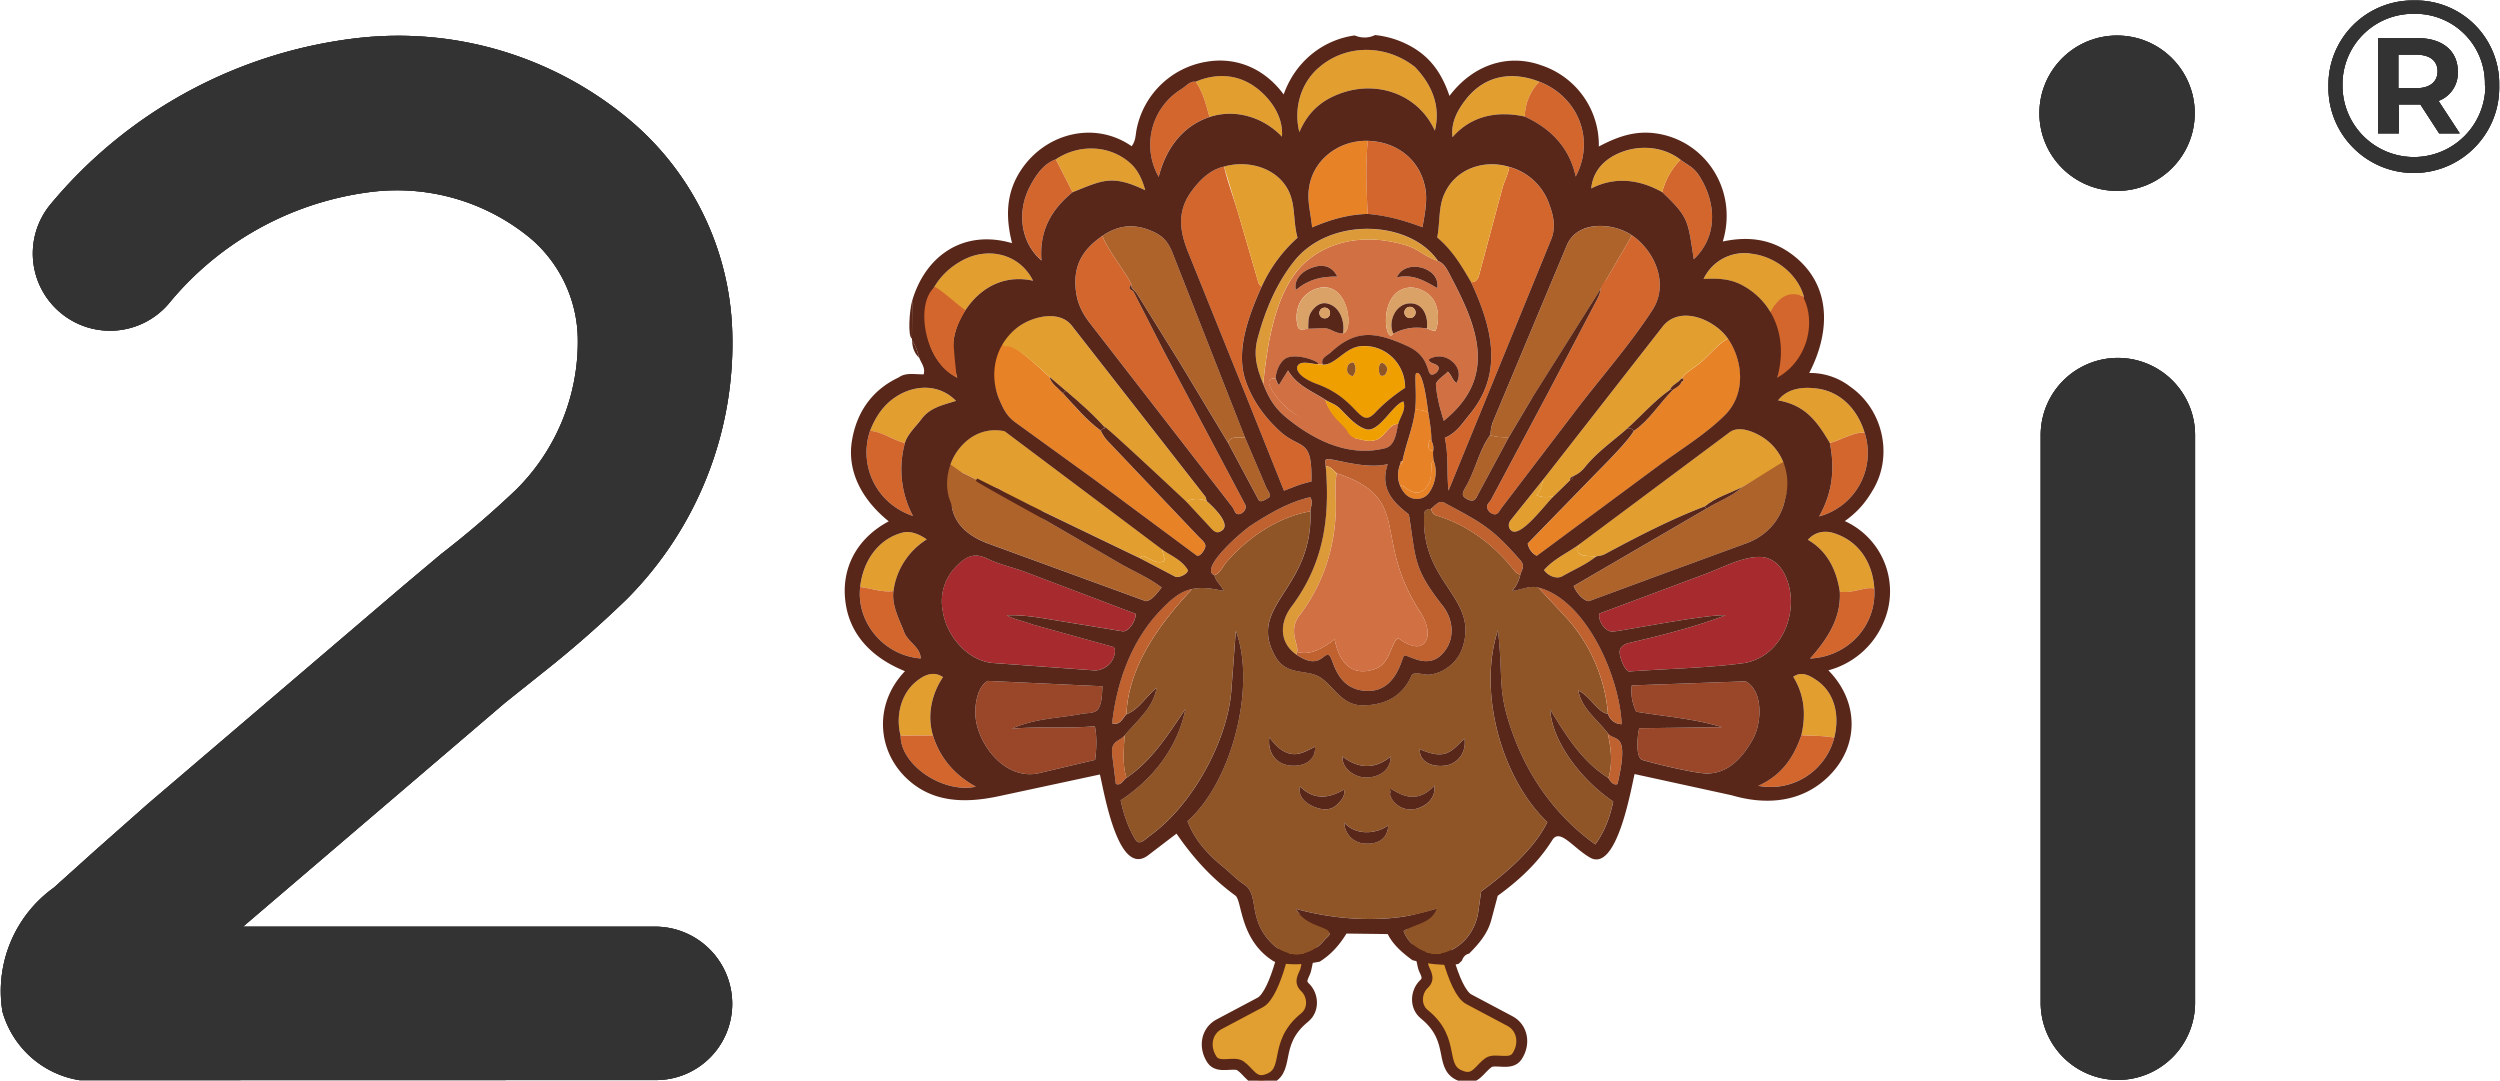 <svg xmlns="http://www.w3.org/2000/svg" viewBox="0 0 52.49 22.69" xmlns:v="https://vecta.io/nano"><style><![CDATA[.P{fill:#e29f30}.Q{fill:#d3662d}.R{fill:#e78227}.S{fill:#592719}.T{fill:#ae632b}.U{fill:#bf6230}.V{fill:#d17043}]]></style><path d="M30.236 19.184c-.007.339.269 1.619.603 1.796l.865.459c.258.137.326.469.148.74-.132.201-.458.036-.597.13-.18.123-.271.37-.527.299-.566-.157-.121-.745-.822-1.312-.206-.167-.177-.477-.006-.637.145-.136-.008-.269-.024-.392-.008-.062-.22-1.047-.318-.909l.678-.175zm-3.174.068c.007.339-.269 1.619-.603 1.796l-.865.459c-.258.137-.326.469-.148.74.132.201.458.036.597.13.18.123.271.37.527.299.566-.157.121-.745.822-1.312.206-.167.177-.477.006-.637-.145-.136.008-.269.024-.392.008-.062.22-1.047.318-.909l-.678-.175z" fill="#e29f31" stroke="#592719" stroke-miterlimit="10" stroke-width=".229"/><path d="M19.147 7.11c-.092-.044-.052-.598.004-.794l-.004.794z" class="S"/><path d="M30.049 10.676c.007.046.028.123.102.145.666.199 1.228.624 1.655 1.173.035.045.078.061.115.071-.037.147-.077.226-.176.344.244-.04.374-.118.552-.074l.577.622c.515.555.826 1.29.886 2.028-.207-.018-.381-.378-.622-.489.069.383.396.604.617.896.069.306.109.635.016.942-.548-.337-.895-.895-1.226-1.441.051.714.679 1.497 1.326 1.936-.068.321-.173.614-.376.9-.781-.558-1.353-1.334-1.692-2.215-.393-1.022-.229-1.238-.354-2.279-.426 1.295.078 3.111 1.038 4.025-.284.577-.883 1.084-1.39 1.457l-.059.423c-.053.376-.301.726-.683.855-.34.115-.77-.106-.886-.448.253-.164.569-.154.692-.467-1.001.339-2.141.229-2.954.001.224.397.739.358.707.531-.009.046-.069.076-.102.119-.292.366-.769.412-1.106.079-.523-.517-.258-1.028-.584-1.241-.159-.104-.284-.24-.43-.359-.329-.268-.609-.568-.76-.969.957-.849 1.439-2.872 1.015-3.997l-.094 1.253c-.08 1.057-.823 2.419-1.717 3.054-.069.049-.212.214-.294.082-.16-.258-.253-.551-.314-.83.687-.452 1.2-1.117 1.361-1.918-.363.538-.707 1.087-1.237 1.444-.093-.289-.055-.589-.04-.889.274-.327.605-.582.67-1.003-.239.211-.378.46-.631.559.044-1.029.717-1.921 1.382-2.631.242-.046.44-.002.661.042-.063-.132-.172-.205-.197-.33.127-.041.167-.176.263-.285.46-.523 1.084-.941 1.754-1.057.051 1.662-1.341 1.961-.741 3.042.226.407.632.273.912.425.306.166.464.611.93.606.456-.005.83-.179 1.026-.636.053-.077.266.001.361-.008.309-.029.596-.257.698-.552.363-1.05-.835-1.346-.802-2.741.001-.063-.009-.13.046-.164.025-.016.078-.011.104-.031zm-2.438 5c-.227.118-.373.198-.568.135-.145-.047-.271-.163-.393-.332-.038.28.105.526.365.582.28.06.612-.047.596-.385zm2.199.054c-.011.29.297.387.558.34.229-.041.423-.261.381-.561-.287.269-.392.46-.939.221zm-.612.153c-.324.27-.677.263-1.012-.001-.012.269.276.445.502.442.262-.003.513-.15.509-.442zm-.981.697c-.339.198-.643.209-.923-.068-.047.226.138.372.329.441.154.056.317.065.44-.05.074-.07.192-.182.155-.323zm.98.145c.12.237.354.318.579.244.186-.061.372-.218.338-.475-.505.57-.994-.102-.923.118.007.023-.018.067.006.114zm-.05.607c-.294.197-.691.197-.922-.059a.45.45 0 0 0 .414.436c.246.025.494-.064.508-.377z" fill="#8f5527"/><path d="M30.192 5.481c.146.053.213.222.289.366.565 1.07.942 2.095-.169 2.991-.079-.26-.149-.507-.165-.776.036-.099.17-.169.251-.259.087.087.095.176.18.241.092-.159.047-.322-.063-.43-.236-.231-.505-.079-.507-.072-.037.099.205.086.199.191-.003.055-.05.103-.089.121-.208.098-.02-.336-.567-.586-.689-.314-1.09-.345-1.604.127-.088.081-.226.124-.176.261l-.109-.008c.108-.034-.5-.28-.707-.093-.102.092-.162.241-.173.392-.374-.033.115.539.322.684.374.261.773.516 1.215.548.207.015.452.154.648.019.142-.098.216-.299.392-.299-.041.159-.055.457-.274.513-.767.195-1.496-.168-2.07-.637-.268-.219-.386-.445-.493-.716.072-.699.204-1.642.627-2.257.448-.652 1.261-.871 2.011-.737.689.123.58.251 1.034.416zm-2.113.325c-.144-.282-.395-.252-.598-.159-.144.066-.32.22-.275.441.288-.236.548-.282.873-.282zm2.098.244c.038-.252-.165-.397-.362-.438-.179-.038-.395.01-.489.211.333-.07.554.052.851.227zm-2.71.852l.325-.013c.137-.005.247.122.405.109.179-.014.156-.64-.127-.869-.198-.159-.428-.102-.6.019-.342.241-.245.709-.2.751.039.037.11.016.196.002zm1.787.103c.216-.108.421-.153.706-.107.055.009.1.056.183.047.094-.26.063-.61-.168-.781-.149-.111-.335-.164-.512-.099-.532.195-.371 1.194-.209.94z" class="V"/><path d="M34.196 13.501c.721-.167 1.393-.34 2.035-.582-.42-.024-2.251.345-2.381.342-.15-.003-.304-.227-.269-.379l2.234-.834c.35-.131.744-.346 1.105-.355.493-.013.691.56.682.966-.014.606-.395 1.187-1.027 1.269-.787.101-1.568.112-2.365.17-.086.006-.238-.338-.196-.46.016-.046.075-.112.182-.137zm-13.059-.583c.161.09.347.118.536.191l1.711.476c.069.09-.017.277-.076.342-.072.079-.206.159-.345.147l-2.15-.157c-.539-.074-.95-.599-1.019-1.089a1.04 1.04 0 0 1 .327-.98c.177-.173.35-.245.598-.123.254.125.544.184.815.287l2.311.875c.009.125-.139.39-.285.366l-1.477-.243c-.302-.049-.587-.102-.947-.092z" fill="#a72a2e"/><g class="Q"><path d="M26.489 6.018c-.275.611-.549 1.344-.339 1.969.14.416.4.771.716 1.062.443.408.688.118.667 1.063-.223.043-.366.113-.576.19l-.777-1.943-1.236-3.067c-.182-.451-.232-.863.074-1.279.172-.234.391-.452.683-.516.075.337.203.659.305 1.01l.415 1.425c.013.045.045.069.068.086zm7.234-.144l.542-.932c.472.323.789 1.016.427 1.572-.481.74-1.065 1.395-1.604 2.102l-1.56 2.047c-.051.068-.08.156-.168.133-.074-.019-.126-.073-.136-.143s.05-.101.084-.165l1.2-2.249.97-1.847c.059-.113.119-.211.128-.322a.33.33 0 0 1 .049-.146"/><path d="M23.758 5.975c-.022.02-.04.046-.041.068-.001.043.07.057.085.087l.64 1.253 1.698 3.202c.055.104-.05.203-.126.21-.088.008-.09-.086-.145-.158l-2.977-3.842c-.204-.263-.299-.493-.313-.816-.02-.483.216-.787.568-1.027.101.287.498.775.61 1.023z"/></g><path d="M34.303 9.049c.324-.219.533-.571.809-.85.053-.054.158-.079.196-.184.054-.021.057-.084-.007-.065.107-.148.281-.226.43-.358.19-.169.341-.366.55-.484.32.464.387 1.167-.069 1.615-.422.414-.929.715-1.41 1.072l-2.531 1.874c-.094-.033-.173-.149-.193-.257l1.358-1.395c.246-.253.743-.744.869-.967zm-12.27-1.138c.037.148.183.236.284.347.251.273.496.565.794.785a.81.81 0 0 0 .166.239l1.879 1.977c.068.071.167.143.149.224-.014.064-.116.23-.191.174l-2.135-1.586-1.663-1.204c-.182-.131-.254-.288-.329-.461-.338-.81.062-1.192.07-1.194.199-.048.825.57.976.699z" class="R"/><path d="M30.885 5.924c.081.004.141-.041.167-.136l.489-1.824c.045-.167.128-.307.147-.458a1.23 1.23 0 0 1 .846.801c.084.23.138.469.033.726l-2.154 5.271c-.042-.396.006-.724-.078-1.109.252-.108.365-.304.517-.487.74-.889.459-1.865.033-2.785z" class="Q"/><path d="M25.34 10.526a.47.47 0 0 0-.432.008c-.013-.014-1.959-1.839-1.702-1.547-.254-.287-.539-.537-.829-.784l-.344-.293c-.152-.129-.714-.686-.913-.638-.008.002-.25-.013.233-.392.292-.229.878-.388 1.147-.044l2.797 3.58c.032.041.021.089.043.109z" class="P"/><path d="M34.468 15.95c-.125-.075-.094-.474-.052-.66l1.739-.022c-.586-.182-1.176-.219-1.8-.325a.96.96 0 0 1-.094-.552l2.389-.086c.377.197.345.88.148 1.225-.207.362-.484.686-.919.71-.276.015-1.374-.269-1.41-.291zm-13.226-.65c.689-.056 1.094.004 1.747-.052.046.25.033.468.005.706l-1.169.277c-.702.166-1.266-.566-1.339-1.142-.032-.253.025-.667.252-.793l2.409.113c-.011.179-.007.344-.09.478-.066.106-.271.076-.387.11-.487.087-.953.09-1.429.304z" fill="#9a4629"/><path d="M26.142 9.189c-.129 0-.31-.041-.359.105l-1.005-1.67-.908-1.462c-.042-.068-.132-.104-.112-.187-.112-.248-.51-.735-.61-1.023.313-.213.638-.273 1.038-.1.229.099.34.218.438.469l1.518 3.868z" class="T"/><path d="M24.394 11.532l.067.238c-.22.143-.49-.224-.517-.047l-2.032-.978c-.035-.017-.079-.021-.105-.018-.018.002-.025.028-.03.052l-.05-.047c.002-.065-.048-.102-.116-.134l-.485-.225c-.059-.028-.101-.108-.192-.131-.268-.069-.481-.203-.741-.323.01.163-.033.285-.181.332-.025.109-.019.2-.035.328-.171-.351-.098-.828.149-1.145.238-.306.57-.461.965-.383l3.303 2.48z" class="P"/><path d="M34.265 4.942l-.542.932c-.023.014-.111.146-.116.197l-1.448 2.3-.483.813c-.132 0-.265-.006-.392-.045.018-.078.02-.183.063-.287l1.549-3.699c.225-.537.98-.476 1.369-.211z" class="T"/><path d="M36.28 7.107c-.209.117-.36.315-.55.484-.149.132-.323.21-.43.358-.065.09-.199.127-.241.237-.329.232-.596.543-.891.807s-.621.482-.888.81a.61.61 0 0 1-.249.192c-.042.014-.073.039-.068.089l-.352.343c-.112.005-.221.032-.351-.033.111-.116.107-.265.16-.349l2.503-3.206c.379-.441 1.093-.111 1.355.269zm1.198 3.385c-.119-.122.046-.408-.146-.675-.094.037-.099.109-.15.177-.237.012-.418.134-.6.228-.262.136-.56.219-.79.409-.719.275-1.407.632-2.104 1.006-.065.035-.137.03-.181.049-.107-.025-.241.011-.351-.064-.063-.043-.005-.147.006-.196l3.152-2.351c.194-.145.505-.013.68.096.461.286.626.839.482 1.32z" class="P"/><path d="M37.478 10.492c-.086.42-.384.758-.807.913l-1.812.664-1.498.553c-.128-.011-.269-.187-.319-.319l2.788-1.624c.246-.157.544-.253.752-.457.182-.094.766-.484.86-.521.192.266.126.466.036.791zm-16.351-.118c-.35-.116.69.469.601.359l.05.047c.055.052.095.096.156.131l1.568.911c.299.174.6.294.889.512-.072.086-.197.275-.334.287l-3.294-1.204c-.372-.136-.684-.357-.77-.736-.069-.219-.133-.373-.108-.482-.042-.628-.089-.547.31-.278.26.12.473.254.741.323.091.023.132.104.192.131z" class="T"/><path d="M27.218 13.745l.017-.055c.275.073.531-.068.785-.267.053.227.12.432.293.571.158.127.364.12.555.053.342-.119.322-.557.491-.647.134.099.401.258.544.106.148-.158.041-.463-.067-.628-1.058-1.607-.14-2.401-1.772-2.943-.062-.05-.125-.154-.229-.143-.009-.076-.021-.14.019-.148.14-.029.786.22 1.282.102-.172.521.121.805.445 1.056.154.951.085 1.118.708 1.915.247.317.267.753-.031 1.038-.31.295-.694-.018-.774.013-.056.022-.152.766-.794.739-.629-.027-.689-.648-.771-.734-.12-.126-.187.326-.7-.028z" class="U"/><path d="M30.126 2.743c-.341-.752-1.186-1.061-1.962-.789-.401.141-.696.383-.882.82-.123-.48.018-1.01.397-1.346.581-.515 1.435-.493 2.03-.02.337.352.548.802.416 1.335zm-3.637 3.275c-.023-.016-.055-.04-.068-.086l-.415-1.425-.305-1.01c.525-.15 1.163.041 1.379.569.116.283.073.61.162.926a3.09 3.09 0 0 0-.753 1.026zm5.198-2.512c-.019.152-.102.292-.147.458l-.489 1.824c-.025.095-.085.139-.167.136-.205-.354-.392-.667-.709-.935.059-.299.026-.616.136-.883.231-.566.85-.762 1.376-.6z" class="P"/><path d="M27.66 7.648l.109.008c.265.019.465-.357.801-.386.508-.044.932.363.93.874-.237.159-.436.317-.626.519-.346.367-.33-.274-1.226-.6-.146-.053-.423-.182-.417-.348.042-.166.311-.069.429-.067zm.741.251a.24.24 0 0 0 .019-.29c-.1.004-.128.062-.135.122s-.001.126.116.168zm.601-.011c.093.021.13-.099.123-.154-.006-.049-.087-.149-.141-.101-.048.043-.045.24.018.254z" fill="#ef9f00"/><path d="M28.718 2.957c-.05.509-.028 1.022-.001 1.533-.412.014-.757.109-1.168.284-.022-.255-.09-.491-.075-.732.042-.673.635-1.103 1.244-1.085z" class="R"/><path d="M28.716 4.491c-.027-.511-.048-1.024.001-1.533.613.018 1.106.393 1.211 1.015.042.247-.015.528-.062.799-.411-.154-.767-.247-1.15-.28z" class="Q"/><path d="M37.874 6.229c-.193-.094-.578.019-.618.227.086.31.269.606.228.962.285.021.396-.249.395-.499l-.004-.648c.262.555.044 1.328-.561 1.66.224-.788-.04-1.553-.71-1.929-.268-.15-.531-.16-.836-.143a.95.95 0 0 1 .977-.535c.516.047 1 .428 1.129.904zm-17.571.236c-.312.44-.375.921-.204 1.466-.49-.27-.673-.781-.659-1.284s.309-.942.787-1.191c.522-.271 1.176-.134 1.463.438-.569-.126-1.06.11-1.387.57zm-.342.533c.04-.227.178-.358.188-.565-.149-.106-.277-.241-.437-.329-.396.316-.15 1.419.16 1.325.13-.039.067-.307.089-.431z" class="P"/><path d="M30.192 5.481c-.454-.166-.345-.293-1.034-.416-.75-.134-1.563.086-2.011.737-.423.615-.554 1.558-.627 2.257-.116-.294-.215-.576-.117-.946.153-.577.392-1.16.775-1.636.747-.929 2.423-.86 3.014.004z" fill="#dc9b38"/><path d="M32.321 1.716c-.192.185-.302.465-.308.731-.564-.123-1.118-.025-1.516.433-.041-.323.127-.6.29-.804.416-.518.99-.572 1.534-.36z" class="P"/><path d="M32.013 2.447c.006-.266.116-.546.308-.731.82.319 1.173 1.223.762 1.991-.133-.628-.551-1.023-1.07-1.259z" class="Q"/><path d="M25.394 2.456c-.072-.252-.137-.529-.291-.741.421-.181.878-.166 1.263.119.287.213.583.589.55 1.034-.397-.415-.986-.589-1.521-.412z" class="P"/><path d="M34.9 4.034c.062-.252.2-.496.383-.681.139.108.271.151.388.33.366.562.404 1.279-.108 1.761-.127-.802-.092-.87-.663-1.409zm-9.797-2.319c.154.212.22.489.291.741-.574.19-.92.675-1.067 1.257a1.37 1.37 0 0 1 .477-1.844c.108-.066.176-.171.299-.154z" class="Q"/><path d="M22.519 4.033l-.352-.688c.479-.324 1.13-.308 1.564.08.164.147.255.351.314.568-.705-.34-.909-.202-1.526.041zm12.764-.68c-.182.185-.321.429-.383.681-.473-.267-.991-.334-1.49-.077.024-.284.185-.512.412-.652.458-.283 1.059-.265 1.461.048z" class="P"/><path d="M22.167 3.345l.352.688c-.448.365-.701.813-.652 1.435-.454-.39-.515-1.048-.239-1.563.13-.243.295-.476.539-.56z" class="Q"/><path d="M39.15 9.087c-.192-.035-.523.163-.732.212-.268-.45-.507-.792-1.086-.894.203-.263.544-.289.836-.245.515.078.845.474.981.927zm-20.151.216c-.253-.063-.469-.235-.731-.258.114-.301.293-.555.551-.72.388-.248.898-.27 1.252.092-.287.09-.547.143-.723.38-.114.154-.301.326-.35.506z" class="P"/><path d="M39.15 9.087a1.38 1.38 0 0 1-.956 1.756c.296-.525.327-1.026.225-1.543.208-.049.54-.247.732-.212zm-20.151.216a2.09 2.09 0 0 0 .17 1.531c-.778-.263-1.145-1.065-.901-1.79.262.023.478.195.731.258z" class="Q"/><path d="M39.353 12.359c-.199-.051-.457.113-.725.062-.069-.46-.267-.856-.669-1.087.151-.173.358-.197.535-.143.558.172.828.653.859 1.168z" class="P"/><path d="M28.063 9.935a2.47 2.47 0 0 0-.019.499c.037.904-.217 1.774-.761 2.489-.249.327-.005.622-.049.767l-.017.055c-.354-.244-.362-.661-.102-1.008.677-.904.81-1.86.718-2.944.104-.011.167.093.229.143z" fill="#dc9b38"/><path d="M18.759 12.41c-.238.035-.464-.058-.699-.086.056-.535.375-1.011.893-1.143.173-.044.365.044.505.143-.397.246-.634.642-.699 1.085z" class="P"/><path d="M18.759 12.41c-.043.299.135.623.221.853.084.225.338.313.353.562-.795-.064-1.356-.774-1.273-1.501.236.028.461.12.699.086zm20.594-.051c.047.774-.543 1.426-1.35 1.468.381-.424.658-.868.626-1.407.268.051.525-.112.725-.062z" class="Q"/><path d="M27.827 8.396c.145.475.66.586.629.811-.644.059-.98-.315-1.354-.576-.208-.145-.697-.717-.322-.684.021.044.031.098.07.14l.191-.309c.188.323.509.436.785.618z" class="V"/><path d="M29.988 8.665c.031.191.065.379.066.571-.063.001-.055.08-.06.131s.036.112.1.083c-.011.06-.002.174.01.232-.122.025.037.33-.169.563-.225.255-.437-.066-.543-.06-.057-.146-.048-.296.009-.444.032.016.041-.033.045-.056.072-.364.226-.708.266-1.078a.46.46 0 0 1 .277.058z" class="R"/><path d="M33.761 14.986c-.06-.738-.371-1.473-.886-2.028l-.577-.622c.99.247 1.704 1.841 1.752 2.868a.3.3 0 0 1-.288-.218z" class="U"/><path d="M19.588 15.442l-.68.004c-.105-.404.001-.858.307-1.121.17-.146.374-.251.583-.109-.242.354-.337.814-.21 1.226zm18.924.046c-.227-.044-.461-.036-.691-.052.102-.438.063-.851-.17-1.228.176-.122.344-.026.483.068.417.282.486.783.378 1.212z" class="P"/><path d="M19.588 15.442c.15.485.469.838.9 1.074-.678.147-1.58-.444-1.58-1.07l.68-.004zm18.924.046a1.38 1.38 0 0 1-1.596 1.01c.505-.227.751-.61.905-1.062.231.016.464.008.691.052z" class="Q"/><path d="M25.032 12.364c-.666.711-1.339 1.602-1.382 2.631-.076.071-.13.243-.302.19.098-.874.406-1.729 1.008-2.363.204-.214.41-.408.676-.458zm2.482-1.629c-.67.116-1.294.534-1.754 1.057-.096.109-.137.244-.263.285-.33-.134.569-.918.783-1.056.394-.255.779-.478 1.229-.583.07.112.003.209.005.298zm4.407 1.331c-.037-.01-.08-.026-.115-.071-.427-.549-.989-.973-1.655-1.173-.073-.022-.094-.099-.102-.145.087-.068.166-.182.278-.122.815.437 1.005.537 1.593 1.205.112.127.025.211.001.306z" class="U"/><path d="M37.874 6.229c.023.026.163.387.132.765-.02.249-.407.958-.692.937.042-.356-.059-1.065-.145-1.376.219-.429.511-.42.704-.326z" class="Q"/><path d="M31.676 9.184l-.628 1.168c-.037.068-.063.155-.139.158-.058.002-.136-.036-.179-.087s.008-.135.046-.202c.206-.362.28-.766.508-1.083.127.038.26.045.392.045z" class="T"/><path d="M29.357 8.899c-.176 0-.25.201-.392.299-.149.102-.326.047-.493.008a.26.26 0 0 1-.174-.137c-.078-.157-.353-.282-.471-.672.094.062.204.083.311.189.154.152.326.364.543.429.271.08.559-.523.785-.583.058.183-.07.319-.109.468z" fill="#ef9f00"/><path d="M26.142 9.189l.441 1.036c.033.077.131.182.052.226-.046.026-.17.118-.21.043l-.642-1.2c.049-.146.23-.105.359-.105z" class="T"/><path d="M32.612 10.428c-.177.173-.679.86-.876.715-.063-.047-.08-.142-.015-.224l.7-.874c-.053.084-.049.233-.16.349.13.065.239.038.351.033zm.551.999c-.011.049-.069.152-.006.196.109.075.244.039.351.064-.204.164-.454.269-.702.41-.133.076-.319-.022-.386-.129.214-.242.507-.364.744-.541zm-7.823-.901c-.008-.004.523.442.325.604-.102.083-.164.043-.24-.039l-.517-.557a.47.47 0 0 1 .432-.008z" class="P"/><path d="M33.772 16.335c.093-.307.053-.636-.016-.942.146.193.467-.065.205 1.069-.088.039-.166-.075-.189-.127zm-10.12-.006c-.078.053-.112.172-.225.129l-.076-.608c-.038-.306.154-.281.261-.41-.014.3-.053.599.04.889z" class="U"/><path d="M23.945 11.724c.027-.177.297.19.517.047l-.067-.238c.167.125.406.211.539.424.045.072-.181.191-.262.149l-.726-.381z" class="P"/><path d="M29.391 10.185c.106-.006.317.315.543.06.207-.234.047-.539.169-.563.081.202.039.467-.096.662-.089.129-.261.164-.395.104-.105-.047-.177-.149-.222-.263z" class="R"/><path d="M35.111 8.199c-.276.279-.485.631-.809.85-.029-.047-.082-.066-.135-.055.295-.264.562-.575.891-.807.021-.015.041-.011.052.012z" class="S"/><path d="M29.988 8.665a.46.46 0 0 0-.277-.058c.04-.361-.024-.745.025-.771.151-.077.237.744.251.829z" class="R"/><path d="M23.206 8.987c-.038.005-.072.023-.094.055-.298-.22-.543-.512-.794-.785.018-.02.038-.038.06-.054.29.247.575.496.829.784zm13.376 1.236c-.208.204-.506.3-.752.457l-.037-.048c.229-.191.527-.273.79-.409z" class="S"/><path d="M30.093 9.45c-.064.029-.105-.03-.1-.083s-.002-.129.06-.131c.017.065.054.133.039.214z" class="R"/><path d="M19.301 7.513c-.101-.085-.146-.224-.151-.353.087.097.11.233.151.353zm13.663 2.572c-.006-.05.026-.075.068-.089.006.049-.042.064-.068.089z" class="S"/><path d="M29.4 9.741c.009-.024.003-.078.045-.056-.004.022-.013.071-.045.056z" class="R"/><g class="S"><path d="M27.612 15.677c.016.338-.316.445-.596.385-.261-.056-.403-.303-.365-.582.122.169.248.285.393.332.195.063.341-.017.568-.135zm2.198.053c.547.239.652.049.939-.221.042.301-.152.52-.381.561-.261.047-.569-.051-.558-.34zm-.613.995c-.024-.047.002-.091-.006-.114-.071-.22.418.452.923-.118.034.257-.152.414-.338.475a.46.46 0 0 1-.579-.244z"/><path d="M28.217 16.58c.038.141-.08.253-.155.323-.122.115-.286.105-.44.05-.19-.069-.376-.215-.329-.441.28.278.584.266.923.068zm.981-.697c.003.292-.247.439-.509.442-.226.003-.515-.173-.502-.442.334.263.688.271 1.012.001zm-.051 1.45c-.014.313-.262.402-.508.377a.45.45 0 0 1-.414-.436c.231.256.629.255.922.059zm9.585-6.391c.285-.203.453-.412.608-.683.41-.715.185-1.665-.485-2.135a1.38 1.38 0 0 0-.868-.293c.467-.906.446-1.863-.334-2.468-.449-.348-.94-.407-1.481-.293.325-1.075-.364-2.126-1.41-2.27-.443-.061-.81.074-1.193.276a1.76 1.76 0 0 0-1.2-1.702c-.706-.256-1.44-.017-1.936.64-.171-.508-.43-.846-.862-1.069a1.94 1.94 0 0 0-.701-.209c-.129.065-.285.069-.426.008-.658.09-1.242.536-1.492 1.239-.405-.55-1.005-.797-1.63-.685a1.79 1.79 0 0 0-1.456 1.408c-.027.131-.016.243-.106.364-.761-.529-1.769-.287-2.293.457-.345.49-.361 1.011-.218 1.578-1.031-.299-1.825.276-2.097 1.211l-.004.794.002.05c.087.097.11.233.151.353.037.106.132.202.093.346-.182.005-.377-.044-.525.066-.556.259-.888.731-.984 1.344-.1.642.225 1.236.775 1.677-.699.37-1.04 1.048-.889 1.812.125.633.588 1.076 1.23 1.334-.701.732-.58 1.814.198 2.388.521.384 1.153.37 1.777.236l2.118-.455c.096.408.389 2.172 1.013 1.696l.595-.454c.353.514.742.94 1.235 1.3.147.108.086.938.81 1.384.312.091.643.064.96.005.238-.149.413-.345.564-.591l.866.011c.114.231.324.406.518.548a3.37 3.37 0 0 0 .479.085l.233.016.11-.002.073-.006c.026-.004.052-.011.077-.018l.07-.069c.022-.071.073-.128.148-.144.194-.193.389-.414.467-.709l.134-.505c.454-.33.849-.696 1.146-1.17.159-.254.43.158.789.366.554.321.852-1.369.938-1.752l2.042.446c.734.216 1.477.146 2.03-.395.649-.635.646-1.571-.003-2.229a1.74 1.74 0 0 0 1.152-.992 1.62 1.62 0 0 0-.808-2.142zm-.563-2.782c.515.078.845.474.981.927a1.38 1.38 0 0 1-.956 1.756c.296-.525.327-1.026.225-1.543-.268-.45-.507-.792-1.086-.894.203-.263.544-.289.836-.245zm-2.377 2.472c-.719.275-1.407.632-2.104 1.006-.065.035-.137.03-.181.049-.204.164-.454.269-.702.41-.133.076-.319-.022-.386-.129.214-.242.507-.364.744-.541l3.152-2.351c.194-.145.505-.013.68.096.461.286.626.839.482 1.32-.086.42-.384.758-.807.913l-1.812.664-1.498.553c-.128-.011-.269-.187-.319-.319l2.788-1.624-.037-.048zm-1.624-1.638c-.292.261-.621.482-.888.81a.61.61 0 0 1-.249.192c.006.049-.042.064-.068.089l-.352.343c-.177.173-.679.86-.876.715-.063-.047-.08-.142-.015-.224l.7-.874 2.503-3.206c.379-.441 1.093-.111 1.355.269.32.464.387 1.167-.069 1.615-.422.414-.929.715-1.41 1.072l-2.531 1.874c-.094-.033-.173-.149-.193-.257l1.358-1.395c.246-.253.743-.744.869-.967-.029-.047-.082-.066-.135-.055zm-2.009-.623l-.483.813-.628 1.168c-.037.068-.063.155-.139.158-.058.002-.136-.036-.179-.087s.008-.135.046-.202c.206-.362.28-.766.508-1.083.018-.078.02-.183.063-.287l1.549-3.699c.225-.537.98-.476 1.369-.211.472.323.789 1.016.427 1.572-.481.74-1.065 1.395-1.604 2.102l-1.56 2.047c-.051.068-.08.156-.168.133-.074-.019-.126-.073-.136-.143s.05-.101.084-.165l1.2-2.249.97-1.847c.059-.113.119-.211.128-.322l-1.448 2.3zm4.586-3.047c.516.047 1 .428 1.129.904.003.013.001.028.001.041.262.555.044 1.328-.561 1.66.224-.788-.04-1.553-.71-1.929-.268-.15-.531-.16-.836-.143a.95.95 0 0 1 .977-.535zm-2.923-2.02c.458-.283 1.059-.265 1.461.048.139.108.271.151.388.33.366.562.404 1.279-.108 1.761-.127-.802-.092-.87-.663-1.409-.473-.267-.991-.334-1.49-.077.024-.284.185-.512.412-.652zm-3.035-1.229c.416-.518.99-.572 1.534-.36.82.319 1.173 1.223.762 1.991-.133-.628-.551-1.023-1.07-1.259-.564-.123-1.118-.025-1.516.433-.041-.323.127-.6.29-.804zm-.475 2.029c.231-.566.85-.762 1.376-.6a1.23 1.23 0 0 1 .846.801c.084.23.138.469.033.726l-2.154 5.271c-.042-.396.006-.724-.078-1.109.252-.108.365-.304.517-.487.74-.889.459-1.865.033-2.785-.205-.354-.392-.667-.709-.935.059-.299.026-.616.136-.883zm.203 3.508c-.236-.231-.505-.079-.507-.072-.037.099.205.086.199.191-.003.055-.05.103-.089.121-.208.098-.02-.336-.567-.586-.689-.314-1.09-.345-1.604.127-.088.081-.226.124-.176.261.265.019.465-.357.801-.386.508-.044.932.363.93.874-.237.159-.436.317-.626.519-.346.367-.33-.274-1.226-.6-.146-.053-.423-.182-.417-.348.042-.166.311-.069.429-.067.108-.034-.5-.28-.707-.093-.102.092-.162.241-.173.392.021.044.031.098.07.14l.191-.309c.188.323.509.436.785.618.094.062.204.083.311.189.154.152.326.364.543.429.271.08.559-.523.785-.583.058.183-.07.319-.109.468-.041.159-.055.457-.274.513-.767.195-1.496-.168-2.07-.637-.268-.219-.386-.445-.493-.716-.116-.294-.215-.576-.117-.946.153-.577.392-1.16.775-1.636.747-.929 2.423-.86 3.014.004.146.053.213.222.289.366.565 1.07.942 2.095-.169 2.991-.079-.26-.149-.507-.165-.776.036-.099.17-.169.251-.259.087.087.095.176.18.241.092-.159.047-.322-.063-.43zm-2.68 2.179c-.009-.076-.021-.14.019-.148.14-.029.786.22 1.282.102-.172.521.121.805.445 1.056.154.951.085 1.118.708 1.915.247.317.267.753-.031 1.038-.31.295-.694-.018-.774.013-.056.022-.152.766-.794.739-.629-.027-.689-.648-.771-.734-.12-.126-.187.326-.7-.028-.354-.244-.362-.661-.102-1.008.677-.904.81-1.86.718-2.944zm1.778.656c-.105-.047-.177-.149-.222-.263-.057-.146-.048-.296.009-.444.009-.024.003-.078.045-.056.072-.364.226-.708.267-1.078.04-.361-.024-.745.025-.771.151-.077.237.744.251.829.031.191.065.379.066.571.017.065.054.133.039.214-.011.06-.002.174.01.232.081.202.039.467-.096.662-.089.129-.261.164-.395.104zm-2.139-6.405c.042-.673.635-1.103 1.244-1.085s1.106.393 1.211 1.015c.042.247-.015.528-.062.799-.411-.154-.767-.247-1.15-.28-.412.014-.757.109-1.168.284-.022-.255-.09-.491-.075-.732zm.206-2.614c.581-.515 1.435-.493 2.03-.02.337.352.548.802.416 1.335-.341-.752-1.186-1.061-1.962-.789-.401.141-.696.383-.882.82-.123-.48.018-1.01.397-1.346zm-.599 2.638c.116.283.073.61.162.926a3.09 3.09 0 0 0-.753 1.026c-.275.611-.549 1.344-.339 1.969.14.416.4.771.716 1.062.443.408.688.118.667 1.063-.223.043-.366.113-.576.19l-.777-1.943-1.236-3.067c-.182-.451-.232-.863.074-1.279.172-.234.391-.452.683-.516.525-.15 1.163.041 1.379.569zm-3.364 1.977c-.001.043.07.057.085.087l.64 1.253 1.698 3.202c.055.104-.05.203-.126.21-.088.008-.09-.086-.145-.158l-2.977-3.842c-.204-.263-.299-.493-.313-.816-.02-.483.216-.787.568-1.027.313-.213.638-.273 1.038-.1.229.099.34.218.438.469l1.518 3.868.441 1.036c.033.077.131.182.052.226-.046.026-.17.118-.21.043l-.642-1.2-1.005-1.67-.908-1.462c-.043-.068-.132-.104-.112-.187-.022.02-.04.046-.041.068zm-.51 2.945c-.038.005-.072.023-.094.055a.81.81 0 0 0 .166.239l1.879 1.977c.068.071.167.143.149.224-.014.064-.116.23-.191.174l-2.135-1.586-1.663-1.204c-.182-.131-.254-.288-.329-.461-.227-.521-.116-1.146.367-1.525.292-.229.878-.388 1.147-.044l2.797 3.58c.032.041.021.089.043.109-.008-.004.523.442.325.604-.102.083-.164.043-.24-.039l-.517-.557c-.013-.014-1.959-1.839-1.702-1.547zm-1.273 1.924l1.568.911c.299.174.6.294.889.512-.072.086-.197.275-.334.287l-3.294-1.204c-.372-.136-.684-.357-.77-.736l-.005-.028a.65.65 0 0 0-.038-.138c-.133-.343-.054-.782.177-1.079.238-.306.57-.461.965-.383l3.303 2.48c.167.125.406.211.539.424.045.072-.181.191-.262.149l-.726-.381-2.032-.978-1.391-.7c-.018.002-.025.028-.03.052.055.052 1.38.779 1.442.814zm2.87-9.042c.108-.066.176-.171.299-.154.421-.181.878-.166 1.263.119.287.213.583.589.55 1.034-.397-.415-.986-.589-1.521-.412-.574.19-.92.675-1.067 1.257a1.37 1.37 0 0 1 .477-1.844zm-3.176 2.036c.13-.243.295-.476.539-.56.479-.324 1.13-.308 1.564.08.164.147.255.351.314.568-.705-.34-.909-.202-1.526.041-.448.365-.701.813-.652 1.435-.454-.39-.515-1.048-.239-1.563zM19.44 6.647c.014-.502.309-.942.787-1.191.522-.271 1.176-.134 1.463.438-.569-.126-1.06.11-1.387.57-.312.44-.375.921-.204 1.466-.49-.27-.673-.781-.659-1.284zm-1.171 2.398c.114-.301.293-.555.551-.72.388-.248.898-.27 1.252.092-.287.09-.547.143-.723.38-.114.154-.301.326-.35.506a2.09 2.09 0 0 0 .17 1.531c-.778-.263-1.145-1.065-.901-1.79zm-.209 3.28c.056-.535.375-1.011.893-1.143.173-.044.365.044.505.143a1.51 1.51 0 0 0-.699 1.085c-.043.299.135.623.221.853.084.225.338.313.353.562-.795-.064-1.356-.774-1.273-1.501zm.849 3.122c-.105-.404.001-.858.307-1.121.17-.146.374-.251.583-.109-.242.354-.337.814-.21 1.226.15.485.469.838.9 1.074-.678.147-1.58-.444-1.58-1.07zm4.149-.561c-.066.106-.271.076-.387.11-.487.087-.953.09-1.429.304.689-.056 1.094.004 1.747-.052.046.25.033.468.005.706l-1.169.277c-.702.166-1.266-.566-1.339-1.142-.032-.253.025-.667.252-.793l2.409.113c-.011.179-.007.344-.09.478zm-.094-.811l-2.15-.157c-.539-.074-.95-.599-1.019-1.089a1.04 1.04 0 0 1 .327-.98c.177-.173.35-.245.598-.123.254.125.544.184.815.287l2.311.875c.009.125-.139.39-.285.366l-1.477-.243c-.302-.049-.587-.102-.947-.092.161.09.347.118.536.191l1.711.476c.069.09-.017.277-.076.342-.072.079-.206.159-.345.147zm10.997 2.387c-.088.039-.166-.075-.189-.127-.548-.337-.895-.895-1.226-1.441.051.714.679 1.497 1.326 1.936-.068.321-.173.614-.376.9-.781-.558-1.353-1.334-1.692-2.215-.393-1.022-.229-1.238-.354-2.279-.426 1.295.078 3.111 1.038 4.025-.284.577-.883 1.084-1.39 1.457l-.059.423c-.053.376-.301.726-.683.855-.34.115-.77-.106-.886-.448.252-.164.569-.154.692-.467-1.001.339-2.141.229-2.954.001.224.397.739.358.707.531-.009.046-.069.076-.102.119-.292.366-.769.412-1.106.079-.523-.517-.258-1.028-.584-1.241-.159-.104-.284-.24-.43-.359-.329-.268-.609-.568-.76-.969.957-.849 1.439-2.872 1.015-3.997l-.094 1.253c-.08 1.057-.823 2.419-1.717 3.054-.069.049-.212.214-.294.082-.16-.258-.253-.551-.314-.83.687-.452 1.2-1.117 1.361-1.918-.363.538-.707 1.087-1.237 1.444-.078.053-.112.172-.225.129l-.076-.608c-.038-.306.154-.281.261-.41.274-.327.605-.582.67-1.003-.239.211-.378.46-.631.559-.076.071-.13.243-.302.19.098-.874.406-1.729 1.008-2.363.204-.214.41-.408.676-.458.242-.046.44-.002.661.042-.063-.132-.172-.205-.197-.33-.33-.134.569-.918.783-1.056.394-.255.779-.478 1.229-.583.07.112.003.209.005.298.051 1.662-1.341 1.961-.741 3.042.226.407.632.273.912.425.306.166.464.611.93.606.456-.005.83-.179 1.026-.636.053-.077.266.001.361-.008.309-.029.596-.257.698-.552.363-1.05-.835-1.346-.802-2.741.001-.063-.009-.13.046-.164.025-.016.078-.011.104-.031.087-.068.166-.182.278-.122.815.437 1.005.537 1.593 1.205.112.127.025.211.001.306a.74.74 0 0 1-.176.344c.244-.04.374-.118.552-.074.99.247 1.704 1.841 1.752 2.868a.3.3 0 0 1-.288-.218c-.207-.018-.381-.378-.622-.489.069.383.396.604.617.896.146.193.467-.065.205 1.069zm.053-2.824c.016-.046.075-.112.182-.137.721-.167 1.393-.34 2.035-.582-.42-.024-2.251.345-2.381.342-.15-.003-.304-.227-.269-.379l2.234-.834c.35-.131.744-.346 1.105-.355.493-.013.691.56.682.966-.014.606-.395 1.187-1.027 1.269-.787.101-1.568.112-2.365.17-.086.006-.238-.338-.196-.46zm1.864 2.603c-.276.015-1.374-.269-1.41-.291-.125-.075-.094-.474-.052-.66l1.739-.022c-.586-.182-1.176-.219-1.8-.325a.96.96 0 0 1-.094-.552l2.389-.086c.377.197.345.88.148 1.225-.207.362-.484.686-.919.71zm2.634-.752a1.38 1.38 0 0 1-1.596 1.01c.505-.227.751-.61.905-1.062.102-.438.063-.851-.17-1.228.176-.122.344-.026.483.068.417.282.486.783.378 1.212zm-.51-1.661c.381-.424.658-.868.626-1.407-.069-.46-.267-.856-.669-1.087.151-.173.358-.197.535-.143.558.172.828.653.859 1.168.047.774-.543 1.426-1.35 1.468z"/></g><path d="M29.96 6.897c.031-.228-.066-.54-.364-.528s-.46.392-.341.635c-.163.254-.323-.745.209-.94.177-.065.363-.012.512.099.231.172.262.522.168.781-.083.009-.128-.038-.183-.047zm-1.762.102c.04-.242-.055-.56-.326-.627-.165-.041-.284.085-.345.181-.068.108-.057.232-.059.349-.086.014-.157.035-.196-.002-.045-.042-.142-.511.2-.751.171-.121.402-.178.6-.019.284.228.306.855.127.869z" fill="#dba267"/><path d="M28.198 6.999c-.158.013-.269-.115-.405-.109l-.325.013c.003-.117-.009-.241.059-.349.06-.096.18-.222.345-.181.271.067.366.384.326.627zm-.272-.427c0-.062-.05-.112-.112-.112s-.112.05-.112.112.05.112.112.112.112-.05.112-.112zm2.034.325c-.285-.046-.49-.001-.706.107-.119-.243.041-.622.341-.635s.396.3.364.528zm-.238-.337c0-.065-.053-.118-.118-.118s-.118.053-.118.118.053.118.118.118.118-.053.118-.118zm-1.643-.754c-.324 0-.584.046-.873.282-.045-.222.131-.376.275-.441.203-.093.453-.123.598.159zm2.098.244c-.297-.175-.518-.297-.851-.227.094-.201.31-.249.489-.211.196.041.4.187.362.438zm4.934 2.149c-.012-.023-.032-.027-.052-.012.042-.11.176-.147.241-.237.063-.019.061.045.007.065-.038.105-.142.13-.196.184zm-12.733.005c-.022.016-.042.034-.06.054-.102-.111-.247-.198-.284-.347l.344.293z" class="S"/><path d="M27.235 13.69c.044-.144-.2-.44.049-.767.544-.715.798-1.585.761-2.489a2.47 2.47 0 0 1 .019-.499c1.633.542.715 1.336 1.772 2.943.108.164.216.47.067.628-.143.153-.41-.006-.544-.106-.169.089-.149.528-.491.647-.191.067-.398.073-.555-.053-.173-.139-.24-.344-.293-.571-.254.199-.51.34-.785.267z" class="V"/><path d="M28.401 7.9c-.117-.041-.123-.107-.116-.168s.035-.118.135-.122a.24.24 0 0 1-.019.29zm.601-.012c-.063-.014-.066-.212-.018-.254.054-.048.135.052.141.101s-.03.175-.123.154z" fill="#8f5527"/><path d="M20.027 7.11c-.024.135.061.814.061.814-.679-.313-.888-1.557-.456-1.902.174.097.473.376.636.492-.114.211-.198.348-.242.596z" class="Q"/><g fill="#dba267"><circle cx="27.814" cy="6.571" r=".112"/><circle cx="29.604" cy="6.56" r=".118"/></g><g fill="#333"><use href="#B"/><circle cx="44.45" cy="2.377" r="1.631"/><use href="#C"/><use href="#D"/><use href="#B"/><circle cx="44.45" cy="2.377" r="1.631"/><use href="#C"/><use href="#D"/><use href="#B"/><circle cx="44.45" cy="2.377" r="1.631"/><use href="#C"/><use href="#D"/></g><defs ><path id="B" d="M1.675 22.68a2.01 2.01 0 0 1-1.624-1.443c-.162-1.001.256-2.008 1.08-2.6l.866-.779 1.1-.973 5.37-4.584.8-.672a19.97 19.97 0 0 0 1.564-1.342c.851-.84 1.321-1.992 1.3-3.188-.015-.805-.374-1.565-.985-2.089a4.4 4.4 0 0 0-3.283-.989c-1.692.193-3.243 1.038-4.322 2.356a1.62 1.62 0 0 1-2.286.176 1.62 1.62 0 0 1-.211-2.243h0C2.677 2.333 5.018 1.071 7.568.793a7.55 7.55 0 0 1 5.658 1.731 6.04 6.04 0 0 1 2.148 4.43 7.61 7.61 0 0 1-2.208 5.618 23.1 23.1 0 0 1-1.812 1.584l-.752.6-5.5 4.7h8.652a1.62 1.62 0 0 1 1.62 1.62v.001a1.6 1.6 0 0 1-1.6 1.6 1.61 1.61 0 0 1-.02 0l-12.079.003z"/><path id="C" d="M44.464 22.674a1.62 1.62 0 0 1-1.618-1.618V9.136a1.62 1.62 0 1 1 3.242 0v11.913a1.62 1.62 0 0 1-1.611 1.625h-.013z"/><path id="D" d="M52.473 1.791c.026.99-.755 1.814-1.745 1.84s-1.814-.755-1.84-1.745v-.084A1.77 1.77 0 0 1 50.636.01h.047a1.75 1.75 0 0 1 1.79 1.705v.076zm-.3 0A1.46 1.46 0 0 0 50.758.29h-.075a1.48 1.48 0 0 0-1.5 1.462v.051a1.5 1.5 0 1 0 3-.011h-.01zm-.975.326l.447.684h-.432l-.395-.608h-.452v.608h-.437v-2h.833c.527 0 .842.274.842.7.014.271-.148.52-.401.616h-.005zm-.466-.265c.283 0 .447-.132.447-.355s-.164-.349-.447-.349h-.376v.7l.376.004z"/></defs></svg>